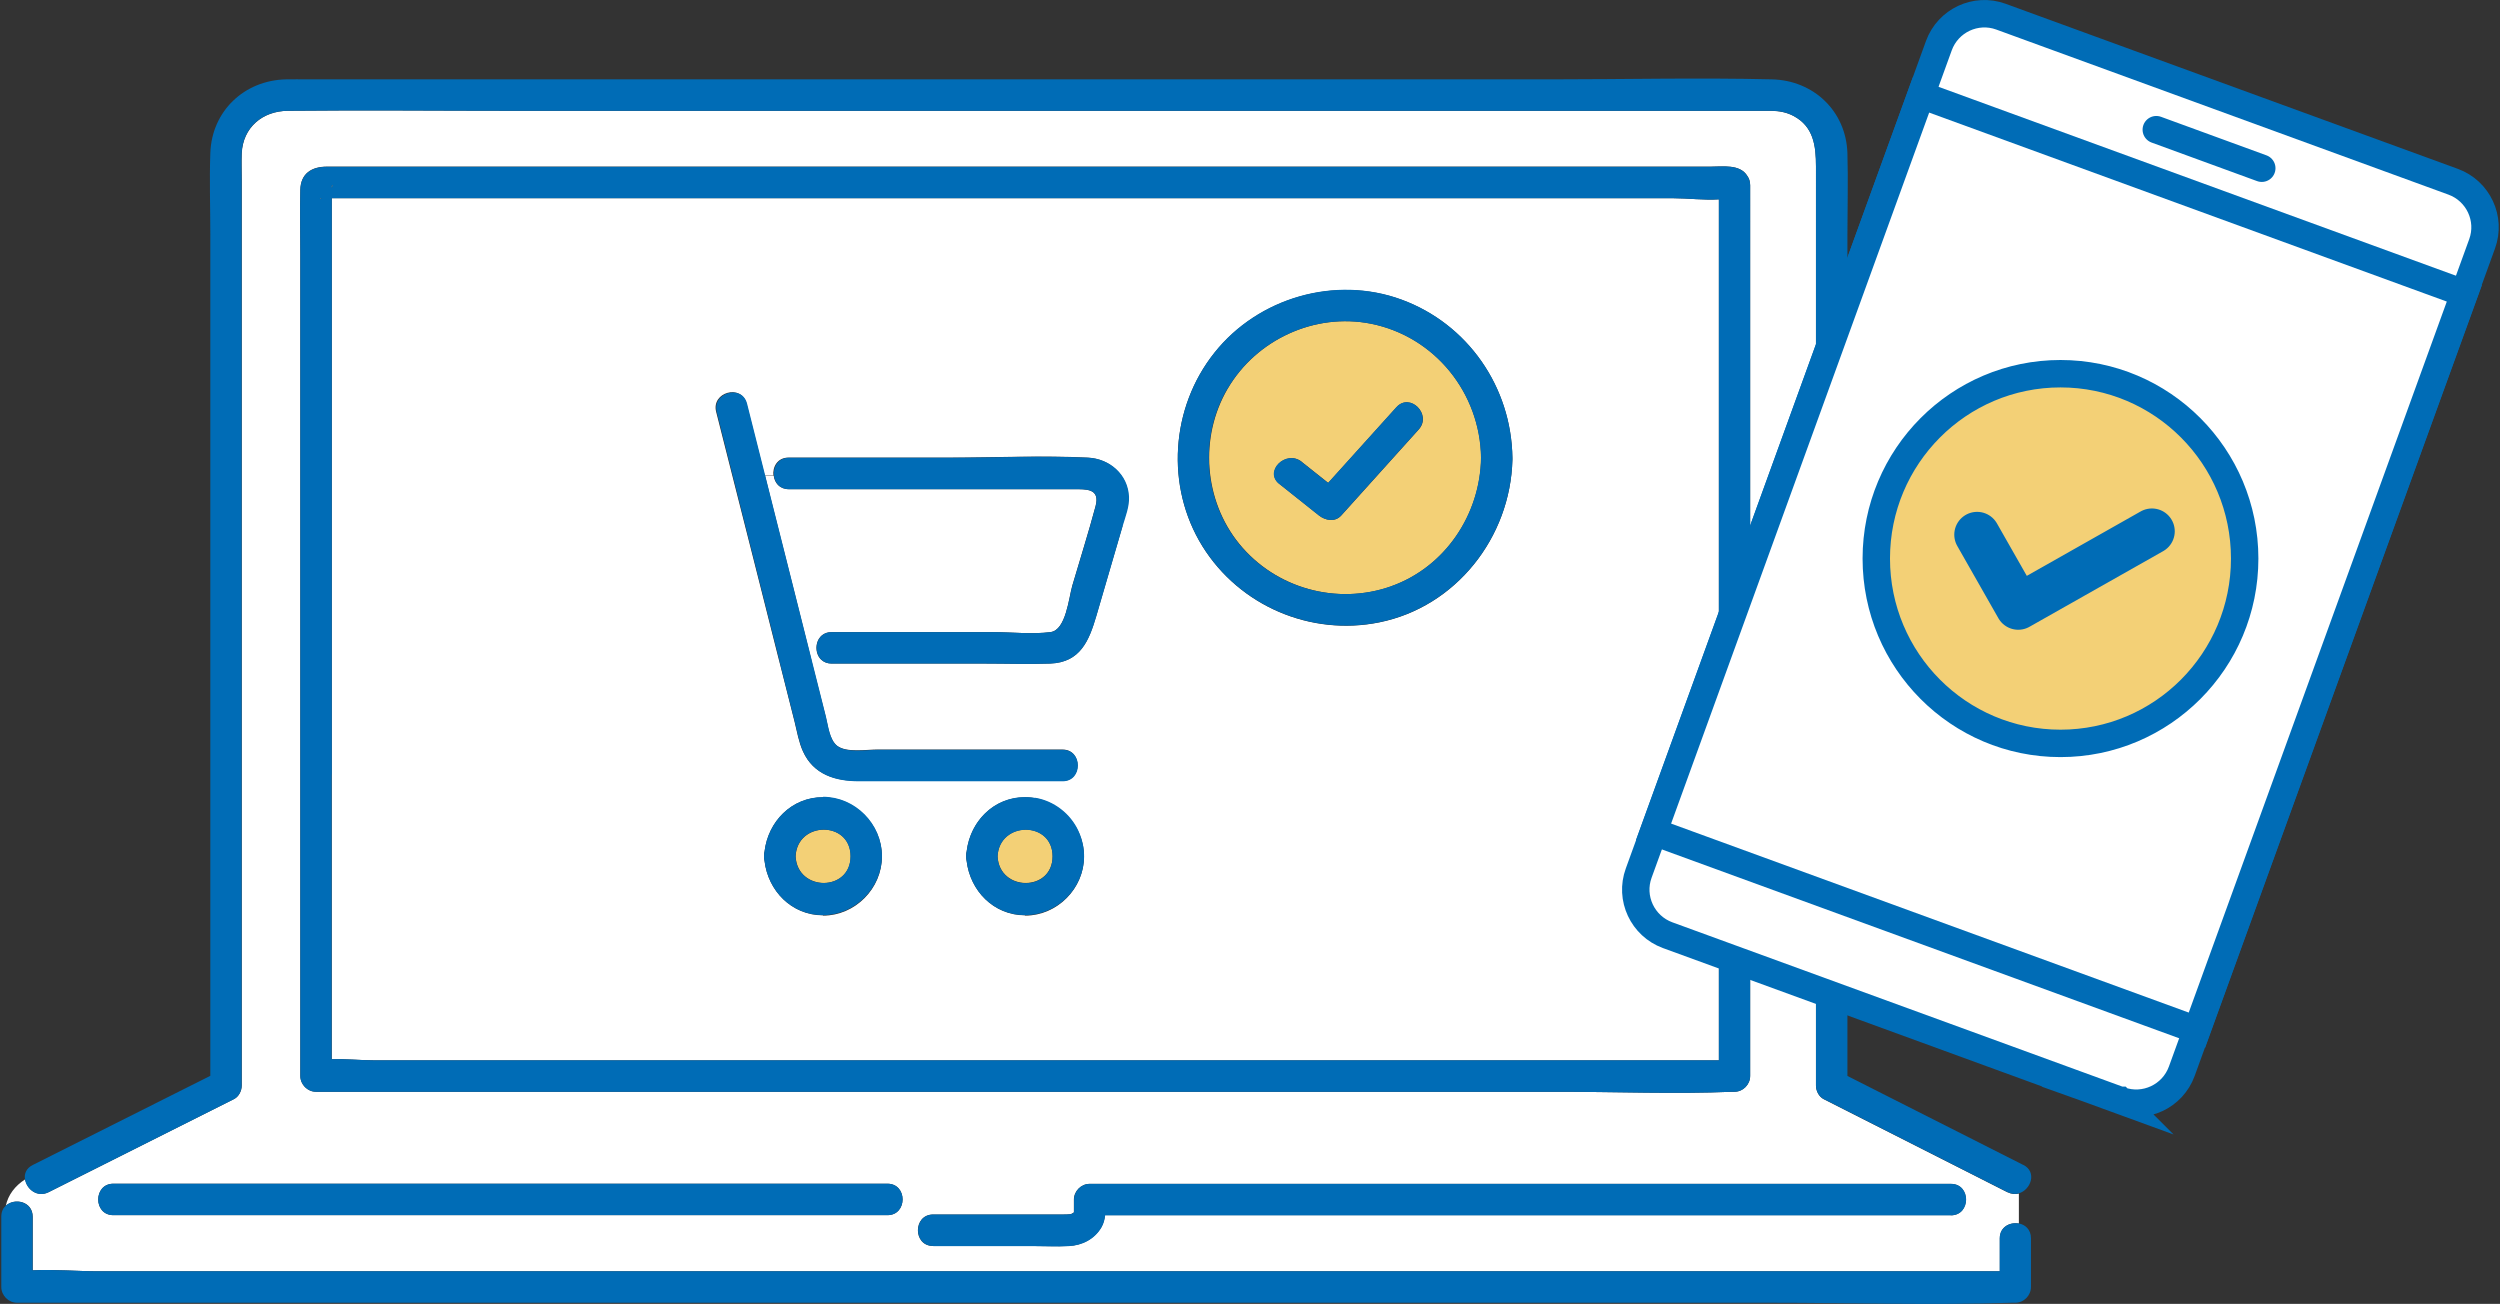 <?xml version="1.0" encoding="UTF-8"?><svg id="object" xmlns="http://www.w3.org/2000/svg" viewBox="0 0 155 80.84"><rect x="0" y="0" width="155" height="80.84" fill="#333333" stroke="none"/><defs><style>.cls-1,.cls-2{fill:none;stroke-linecap:round;}.cls-1,.cls-2,.cls-3,.cls-4{stroke:#006cb6;}.cls-1,.cls-3,.cls-4{stroke-miterlimit:10;stroke-width:1.7px;}.cls-5{fill:#006cb6;}.cls-6,.cls-4{fill:#f3d076;}.cls-7,.cls-3{fill:#fff;}.cls-2{stroke-linejoin:round;stroke-width:2.83px;}</style></defs><g><g><path class="cls-7" d="M124.46,73.92c-3.8-1.92-7.59-3.85-11.39-5.77-.3-.15-.48-.52-.48-.84V10.32c0-1.26-.14-2.47-1.39-3.13-.44-.23-.9-.31-1.39-.32H32.11c-4.76,0-9.51-.05-14.27,0-1.56,.02-2.78,1.03-2.85,2.64-.02,.54,0,1.09,0,1.64v56.15c0,.33-.18,.69-.48,.84-3.83,1.92-7.66,3.85-11.49,5.77-.71,.36-1.37-.19-1.46-.79-.63,.4-1.06,.97-1.2,1.64,.54-.51,1.67-.28,1.67,.68v3.32c1.34-.07,2.75,.06,4.07,.06H123.99v-2.04c0-.72,.63-1.02,1.18-.92v-1.86c-.21,.06-.45,.04-.7-.08h-.01ZM18.62,11.77c.02-1.02,.71-1.44,1.64-1.44H106.04c.75,0,1.84-.17,2.29,.57,.11,.15,.18,.34,.18,.58v55.23c0,.53-.45,.98-.97,.98h-.15c-3.54,.15-7.11,0-10.66,0H19.59c-.53,0-.97-.45-.97-.98V15.7c0-1.31-.03-2.62,0-3.93Zm36.4,63.57H7.03c-1.26,0-1.25-1.95,0-1.95H55.02c1.26,0,1.25,1.95,0,1.95Zm65.93,0h-52.44c-.03,.26-.09,.51-.23,.75-.43,.73-1.2,1.12-2.02,1.16-.74,.04-1.49,0-2.23,0h-6.18c-1.26,0-1.25-1.95,0-1.95h8.02c.17,0,.33,0,.49-.02,.09-.01,.17-.09,.22-.11v-.79c0-.53,.45-.98,.97-.98h53.4c1.26,0,1.25,1.95,0,1.95h0Z"/><path class="cls-5" d="M125.45,72.23c-3.64-1.84-7.27-3.68-10.91-5.52V14.59c0-1.69,.05-3.39,0-5.09-.08-2.61-2.1-4.52-4.68-4.58-4.55-.11-9.11,0-13.66,0H19.09c-.45,0-.91-.01-1.36,0-2.58,.06-4.6,1.96-4.69,4.57-.06,1.69,0,3.38,0,5.07v52.14c-3.67,1.84-7.34,3.68-11.01,5.53-.41,.2-.54,.56-.48,.9,.21-.13,.44-.25,.69-.34-.25,.09-.48,.21-.69,.34,.1,.59,.75,1.14,1.46,.79,3.83-1.92,7.66-3.85,11.49-5.77,.3-.15,.48-.52,.48-.84V11.15c0-.54-.02-1.1,0-1.64,.07-1.61,1.29-2.63,2.85-2.64,4.76-.05,9.51,0,14.27,0H109.81c.49,0,.95,.08,1.39,.32,1.25,.66,1.39,1.87,1.39,3.13v56.98c0,.33,.18,.69,.48,.84,3.8,1.92,7.59,3.85,11.39,5.77,.25,.12,.49,.14,.7,.08h0c.75-.21,1.16-1.33,.28-1.77h.01Z"/><path class="cls-7" d="M51.56,39.19h10c1.16,0,2.42,.15,3.57,0,.96-.12,1.13-2.12,1.35-2.88,.48-1.64,1-3.27,1.44-4.92,.3-1.11-.57-1.06-1.38-1.06h-17.64c-.57,0-.88-.4-.93-.84h-.54l.46,1.84c.81,3.2,1.62,6.4,2.42,9.6h.63c-.58-.51-.38-1.74,.62-1.74Z"/><path class="cls-7" d="M103.77,12.29H20.57v53.38c.87-.03,1.79,.07,2.62,.07H106.57V12.36c-.92,.06-1.93-.07-2.8-.07ZM51.03,56.75c-1.95,0-3.41-1.52-3.63-3.37-.02-.09-.03-.19-.03-.29,0-.11,0-.2,.03-.29,.22-1.86,1.67-3.37,3.63-3.37s3.65,1.67,3.65,3.67-1.67,3.67-3.65,3.67v-.02Zm12.53,0c-1.95,0-3.41-1.52-3.63-3.37-.02-.09-.03-.19-.03-.29,0-.11,0-.2,.03-.29,.22-1.86,1.67-3.37,3.63-3.37s3.65,1.67,3.65,3.67-1.67,3.67-3.65,3.67v-.02Zm6.04-24.15c-.54,1.86-1.09,3.72-1.63,5.58-.45,1.53-.98,2.89-2.86,2.96-1.35,.05-2.72,0-4.08,0h-9.47c-.26,0-.47-.08-.62-.22h-.63v.04l.88,3.46c.14,.55,.23,1.43,.7,1.81,.58,.45,1.8,.24,2.47,.24h11.51c1.26,0,1.25,1.95,0,1.95h-12.64c-1.44,0-2.8-.4-3.45-1.84-.26-.57-.37-1.23-.52-1.84-.32-1.25-.63-2.5-.95-3.76l-.02-.07h0c-.96-3.81-1.92-7.62-2.89-11.43h0c-.33-1.32-.67-2.63-1-3.95-.31-1.22,1.57-1.74,1.88-.52,.38,1.49,.75,2.98,1.13,4.47h.54c-.06-.53,.25-1.11,.93-1.11h9.96c2.85,0,5.75-.14,8.6,0,1.33,.07,2.46,1.04,2.52,2.42,.03,.6-.22,1.23-.39,1.8h.03Zm24.17-4.09c-.12,4.8-3.49,9.12-8.26,10.08-4.25,.86-8.66-1.02-10.96-4.72-2.3-3.71-1.97-8.59,.74-11.99,2.72-3.42,7.49-4.8,11.6-3.3,4.12,1.51,6.82,5.42,6.88,9.81v.12Z"/><path class="cls-7" d="M20.57,11.62v.06c.1-.29-.04-.24,0-.06Z"/><path class="cls-7" d="M19.91,12.31l.03-.02c-.12-.01-.15,.07-.03,.02Z"/><path class="cls-5" d="M18.62,53.45v13.26c0,.53,.45,.98,.97,.98H96.73c3.54,0,7.12,.15,10.66,0h.15c.53,0,.97-.45,.97-.98V11.49c0-.24-.07-.43-.18-.58-.45-.75-1.54-.57-2.29-.57H20.26c-.92,0-1.62,.42-1.64,1.44-.03,1.31,0,2.62,0,3.93V53.45Zm1.95-41.78v-.06c-.03-.18,.11-.23,0,.06Zm-.63,.61l-.03,.02c-.13,.05-.09-.04,.03-.02Zm.63,35.73V12.29H103.77c.87,0,1.88,.13,2.8,.07v53.38H23.18c-.83,0-1.75-.1-2.62-.07v-17.65h.01Z"/><path class="cls-5" d="M125.16,75.86h0c-.54-.1-1.18,.21-1.18,.92v2.04H6.09c-1.32,0-2.72-.13-4.07-.06v-3.32c0-.96-1.14-1.19-1.67-.68-.1,.47-.07,.99,.14,1.53-.2-.54-.24-1.06-.14-1.53-.17,.16-.27,.38-.27,.68v4.35c0,.53,.45,.98,.97,.98H109.75c4.99,0,10.01,.16,14.99,0h.21c.53,0,.97-.45,.97-.98v-3.02c0-.54-.36-.85-.77-.92h.01Z"/><path class="cls-5" d="M7.03,75.34H55.02c1.25,0,1.26-1.95,0-1.95H7.03c-1.25,0-1.26,1.95,0,1.95Z"/><path class="cls-5" d="M57.86,77.26h6.18c.74,0,1.49,.04,2.23,0,.83-.04,1.6-.43,2.02-1.16,.14-.24,.2-.49,.23-.75h52.44c1.25,0,1.26-1.95,0-1.95h-53.4c-.53,0-.97,.45-.97,.98v.79c-.05,.03-.13,.1-.22,.11-.16,.02-.32,.02-.49,.02h-8.02c-1.25,0-1.26,1.95,0,1.95h0Z"/><path class="cls-5" d="M48.33,41c.32,1.25,.63,2.5,.95,3.76,.15,.61,.26,1.26,.52,1.84,.65,1.44,2.01,1.84,3.45,1.84h12.64c1.25,0,1.26-1.95,0-1.95h-11.51c-.67,0-1.89,.21-2.47-.24-.48-.37-.56-1.26-.7-1.81l-.87-3.46c-.81-3.21-1.62-6.43-2.43-9.64-.53-2.1-1.06-4.21-1.59-6.31-.31-1.22-2.19-.7-1.88,.52,1.3,5.15,2.6,10.3,3.9,15.46h-.01Z"/><path class="cls-5" d="M48.91,30.33h17.64c.81,0,1.67-.06,1.38,1.06-.44,1.65-.96,3.28-1.44,4.92-.22,.76-.4,2.76-1.35,2.88-1.15,.15-2.41,0-3.57,0h-10c-1.25,0-1.26,1.95,0,1.95h9.47c1.36,0,2.72,.05,4.08,0,1.87-.07,2.41-1.44,2.86-2.96,.54-1.86,1.09-3.72,1.63-5.58,.17-.57,.42-1.19,.39-1.8-.06-1.38-1.19-2.36-2.52-2.42-2.85-.14-5.74,0-8.6,0h-9.96c-1.25,0-1.26,1.95,0,1.95h-.01Z"/><path class="cls-6" d="M49.33,53.09c.1,2.2,3.41,2.21,3.41,0s-3.31-2.19-3.41,0Z"/><path class="cls-5" d="M51.03,49.42c-1.95,0-3.41,1.52-3.63,3.37-.02,.09-.03,.19-.03,.29,0,.11,0,.2,.03,.29,.22,1.86,1.67,3.37,3.63,3.37s3.65-1.67,3.65-3.67-1.67-3.67-3.65-3.67v.02Zm-1.71,3.67c.1-2.19,3.41-2.22,3.41,0s-3.31,2.2-3.41,0Z"/><path class="cls-6" d="M61.85,53.09c.1,2.2,3.41,2.21,3.41,0s-3.31-2.19-3.41,0Z"/><path class="cls-5" d="M64.18,49.47c-2.26-.36-4.01,1.27-4.25,3.32-.02,.09-.03,.19-.03,.29,0,.11,0,.2,.03,.29,.22,1.86,1.67,3.37,3.63,3.37,2.49,0,4.48-2.63,3.31-5.21-.49-1.08-1.52-1.88-2.69-2.07h0Zm-2.33,3.63c.1-2.19,3.41-2.22,3.41,0s-3.31,2.2-3.41,0Z"/><path class="cls-6" d="M86.25,36.35c3.35-1.19,5.53-4.45,5.58-7.97-.06-4.02-2.87-7.52-6.83-8.31-3.48-.69-7.11,.98-8.89,4.04-1.75,3-1.47,6.9,.72,9.6,2.26,2.78,6.07,3.83,9.43,2.64h-.01Zm-5.55-7.72c.55,.44,1.1,.87,1.65,1.31,1.41-1.56,2.82-3.13,4.23-4.69,.84-.93,2.22,.45,1.38,1.38-1.6,1.78-3.2,3.55-4.8,5.33-.39,.43-.98,.31-1.38,0-.82-.65-1.64-1.3-2.45-1.95-.98-.78,.4-2.15,1.38-1.38h-.01Z"/><path class="cls-5" d="M85.51,38.58c4.77-.96,8.14-5.28,8.26-10.08v-.12c-.06-4.38-2.76-8.3-6.88-9.81-4.11-1.51-8.89-.12-11.6,3.3-2.7,3.4-3.04,8.28-.74,11.99,2.3,3.7,6.71,5.58,10.96,4.72Zm-9.41-14.47c1.79-3.06,5.41-4.73,8.89-4.04,3.96,.79,6.78,4.29,6.83,8.31-.05,3.52-2.22,6.78-5.58,7.97-3.36,1.19-7.17,.14-9.43-2.64-2.19-2.7-2.47-6.6-.72-9.6h.01Z"/></g><path class="cls-5" d="M79.32,30.01c.82,.65,1.64,1.3,2.45,1.95,.4,.31,.99,.43,1.38,0,1.6-1.78,3.2-3.55,4.8-5.33,.84-.93-.53-2.32-1.38-1.38-1.41,1.56-2.82,3.13-4.23,4.69-.55-.44-1.1-.87-1.65-1.31-.97-.77-2.36,.6-1.38,1.38h.01Z"/></g><g><g><path class="cls-3" d="M131.44,68.22l-28.05-10.24c-1.55-.57-2.36-2.29-1.79-3.85L120.21,2.83c.57-1.56,2.29-2.36,3.84-1.8l28.05,10.24c1.55,.57,2.36,2.29,1.79,3.85l-18.62,51.3c-.57,1.56-2.29,2.36-3.84,1.8h.01Z"/><polygon class="cls-3" points="152.79 18.19 119.1 5.89 102.52 51.57 136.21 63.87 152.79 18.19"/><line class="cls-1" x1="133.69" y1="8.04" x2="140.23" y2="10.43"/></g><ellipse class="cls-4" cx="127.75" cy="34.63" rx="11.42" ry="11.46"/><polyline class="cls-2" points="122.58 33.15 125.13 37.63 133.42 32.94"/></g></svg>